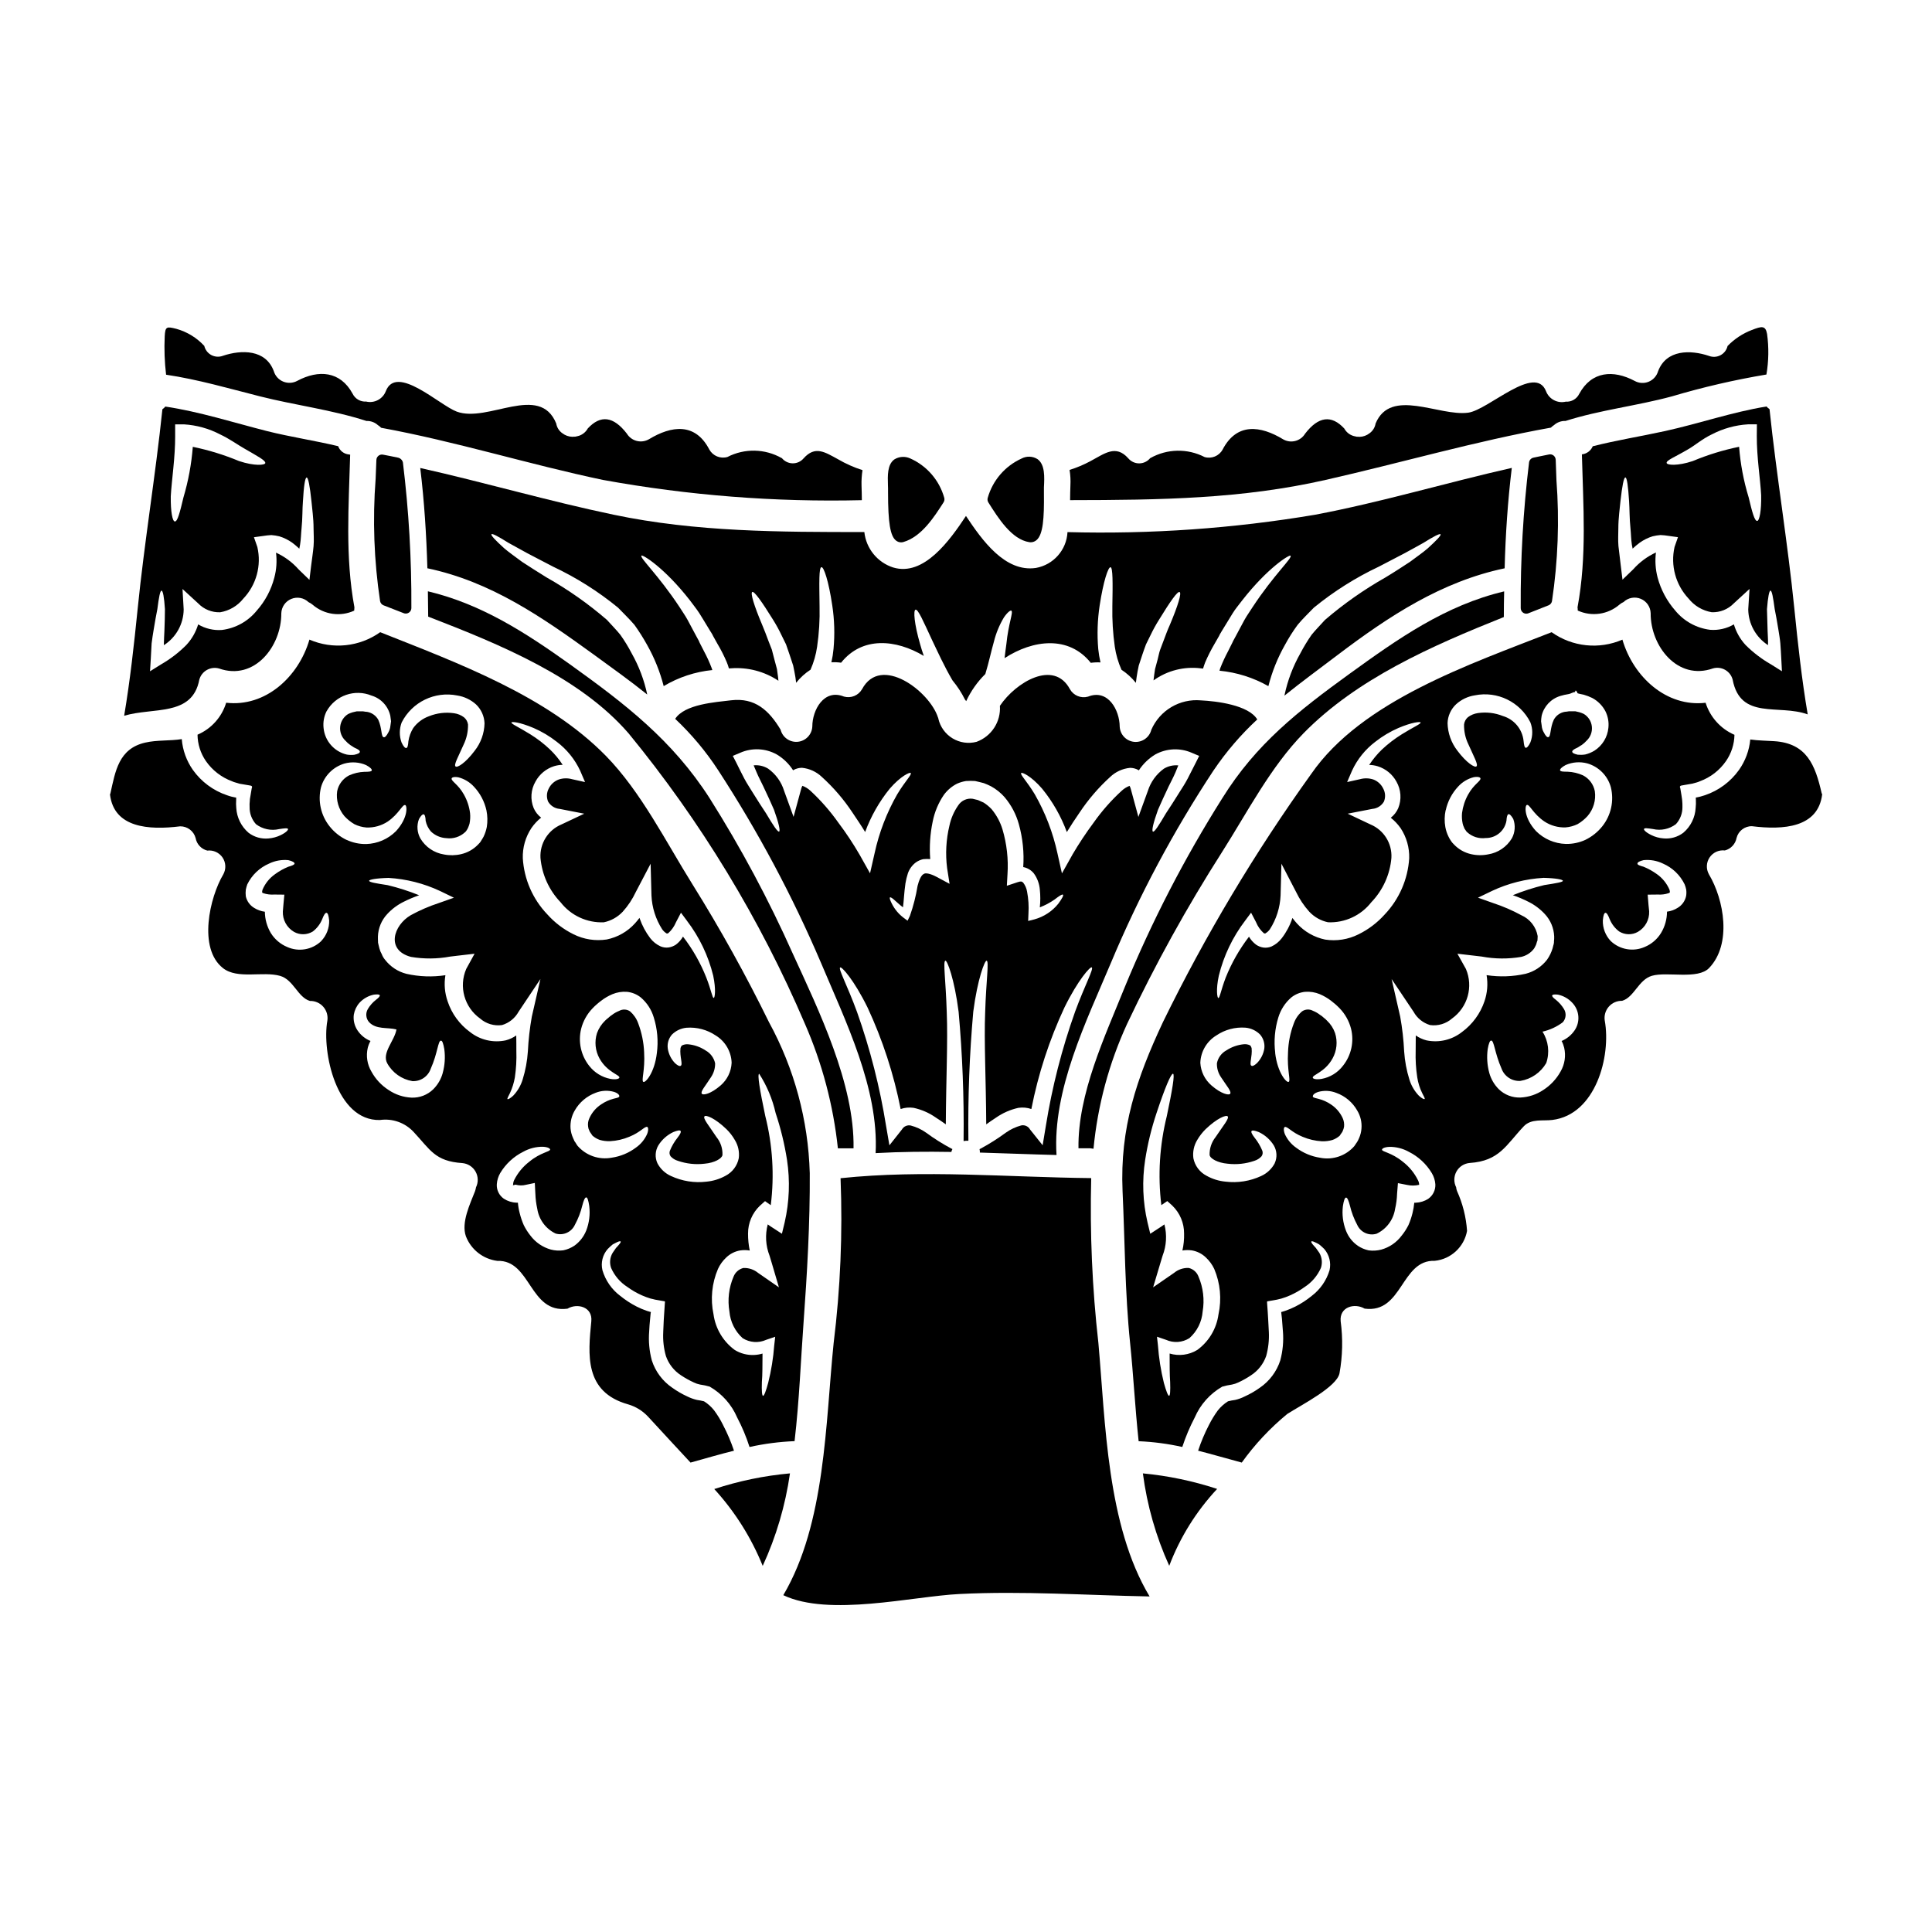 <?xml version="1.0" encoding="UTF-8"?>
<!-- Uploaded to: ICON Repo, www.iconrepo.com, Generator: ICON Repo Mixer Tools -->
<svg fill="#000000" width="800px" height="800px" version="1.1" viewBox="144 144 512 512" xmlns="http://www.w3.org/2000/svg">
 <g>
  <path d="m335.61 521.62c-0.672-1.355-1.461-2.648-2.363-3.863-0.746-0.949-1.652-1.762-2.68-2.398-0.621-0.156-1.254-0.277-1.887-0.367-0.871-0.207-1.711-0.508-2.512-0.906-1.418-0.648-2.769-1.434-4.035-2.34-2.551-1.742-4.445-4.281-5.391-7.223-0.672-2.5-0.91-5.094-0.703-7.676 0.055-1.152 0.137-2.254 0.25-3.324 0.059-0.508 0.086-1.016 0.141-1.496l0.055-0.254c0.059-0.113-0.109-0.082-0.168-0.113-0.309-0.109-0.617-0.195-0.93-0.281h0.004c-0.918-0.316-1.816-0.691-2.68-1.133-1.539-0.785-2.988-1.734-4.332-2.82-2.266-1.695-3.922-4.082-4.723-6.797-0.477-1.988 0.039-4.082 1.383-5.617 0.426-0.438 0.879-0.852 1.352-1.242 0.453-0.254 0.82-0.426 1.102-0.566 0.59-0.281 0.902-0.309 0.988-0.195 0.086 0.109-0.086 0.426-0.48 0.875-0.195 0.254-0.453 0.508-0.762 0.848-0.25 0.344-0.535 0.762-0.875 1.27-0.73 1.203-0.883 2.676-0.418 4.004 0.906 2.074 2.406 3.832 4.312 5.047 1.203 0.879 2.5 1.625 3.863 2.231 0.746 0.328 1.508 0.609 2.289 0.844l0.621 0.141c0.398 0.117 0.801 0.203 1.211 0.258l1.266 0.223 0.676 0.113c0.086 0.141 0 0.422 0 0.621-0.082 1.383-0.168 2.852-0.281 4.328-0.059 1.047-0.086 2.09-0.141 3.188l0.004 0.004c-0.117 2.141 0.121 4.289 0.707 6.352 0.727 2.106 2.137 3.906 4.004 5.117 1.078 0.719 2.211 1.348 3.387 1.887 0.527 0.262 1.086 0.449 1.664 0.562 0.859 0.117 1.707 0.297 2.539 0.539 3.254 1.871 5.816 4.746 7.293 8.195 1.316 2.504 2.41 5.121 3.273 7.812 3.922-0.871 7.918-1.391 11.938-1.551 1.266-10.863 1.664-21.781 2.363-31.176 0.957-13.18 1.746-26.664 1.664-39.895h-0.004c-0.395-13.984-4.098-27.68-10.805-39.957-6.117-12.477-12.863-24.637-20.215-36.43-7.027-11.23-13.684-24.633-23.027-34.168-15.574-15.887-39.191-24.574-59.789-32.754l0.004-0.004c-5.477 3.894-12.594 4.641-18.758 1.969-2.883 9.902-11.684 17.945-22.066 16.727v0.004c-1.156 3.801-3.934 6.902-7.59 8.465 0.027 2.492 0.793 4.918 2.203 6.969 1.703 2.461 4.125 4.332 6.93 5.371 0.301 0.141 0.613 0.254 0.934 0.336l0.48 0.137 0.238 0.078 0.113 0.027 0.168 0.055 0.109 0.027 2.004 0.34c0.566 0.168 1.609 0 1.18 0.879-0.109 0.617-0.223 1.266-0.312 1.863l-0.168 0.957-0.027 0.48 0.004-0.004c-0.07 0.543-0.09 1.09-0.055 1.637-0.039 1.684 0.566 3.32 1.691 4.57 1.75 1.316 3.992 1.793 6.125 1.297 1.492-0.223 2.227-0.312 2.363-0.027 0.082 0.223-0.371 0.848-1.895 1.609-1.031 0.508-2.152 0.812-3.297 0.902-1.875 0.172-3.75-0.359-5.25-1.496-1.945-1.66-3.129-4.047-3.273-6.598-0.066-0.707-0.078-1.414-0.027-2.121v-0.621c-0.031-0.055-0.168 0-0.227-0.027-0.34-0.082-0.676-0.141-1.016-0.223s-0.789-0.227-1.18-0.367c-3.641-1.223-6.801-3.566-9.031-6.691-1.699-2.414-2.723-5.238-2.961-8.184-3.219 0.508-6.547 0.195-9.707 0.93-7.027 1.609-7.898 7.621-9.199 13.434-0.027 0.109-0.086 0.195-0.113 0.309 1.043 8.832 10.234 9.48 18.594 8.438h0.004c1.91-0.02 3.594 1.254 4.09 3.102 0.289 1.625 1.504 2.926 3.102 3.328 1.59-0.191 3.152 0.527 4.047 1.855 0.891 1.328 0.965 3.043 0.188 4.445-3.609 6.066-6.742 19.578-0.109 24.828 3.863 3.074 10.578 0.758 15.203 2.086 3.543 1.043 4.656 5.699 7.871 6.633 1.352-0.035 2.644 0.531 3.535 1.547 0.891 1.016 1.285 2.375 1.074 3.711-1.469 8.156 2.363 26.551 13.91 26.297 3.316-0.48 6.656 0.695 8.941 3.148 4.434 4.723 5.644 7.785 12.922 8.266 1.469 0.129 2.777 0.973 3.504 2.254 0.723 1.285 0.77 2.84 0.121 4.164-0.055 0.344-0.141 0.684-0.254 1.016-1.297 3.356-3.723 8.293-2.426 11.961 1.363 3.539 4.562 6.043 8.324 6.519 8.969-0.312 8.461 14.023 18.594 12.668 2.621-1.551 6.715-0.477 6.316 3.356-0.848 8.723-1.945 18.734 9.793 22.012 1.996 0.586 3.797 1.695 5.219 3.215 3.723 4.09 7.535 8.125 11.285 12.203 3.863-1.074 7.676-2.199 11.512-3.148l0.004-0.004c-0.789-2.348-1.758-4.625-2.906-6.82zm-21.137-90.922c-0.562-0.367 0.508-3.106 0.227-7.789h0.004c-0.109-2.644-0.641-5.254-1.578-7.731-0.434-1.215-1.172-2.297-2.141-3.148-0.863-0.598-1.992-0.648-2.906-0.137-0.676 0.266-1.312 0.625-1.891 1.07-0.344 0.223-0.668 0.477-0.961 0.762-0.309 0.234-0.602 0.488-0.875 0.762-0.953 0.922-1.688 2.051-2.144 3.301-0.711 2.246-0.465 4.684 0.68 6.742 2.062 3.695 5.477 4.328 5.25 5.078-0.113 0.285-0.852 0.566-2.363 0.312-2.238-0.434-4.246-1.668-5.641-3.473-2.191-2.777-2.973-6.41-2.117-9.84 0.527-2.043 1.578-3.91 3.047-5.422 0.355-0.379 0.734-0.734 1.129-1.07 0.34-0.285 0.648-0.562 1.156-0.934h0.004c0.906-0.699 1.902-1.277 2.961-1.719 1.203-0.5 2.508-0.711 3.809-0.621 1.348 0.129 2.633 0.648 3.695 1.496 1.637 1.398 2.832 3.238 3.441 5.305 0.949 3.035 1.23 6.242 0.82 9.395-0.613 5.332-3.098 8.055-3.606 7.66zm28.219 44.707c-0.312-1.477-0.461-2.981-0.453-4.488-0.016-2.793 1.121-5.469 3.148-7.391l1.355-1.215 1.523 1.074-0.004-0.004c0.988-7.91 0.492-15.941-1.465-23.672-1.438-6.856-2.144-11.02-1.605-11.148v0.004c2.047 3.184 3.519 6.703 4.356 10.398 1.348 4.047 2.359 8.199 3.019 12.414 0.832 5.512 0.621 11.129-0.621 16.562l-0.73 3.019-3.078-2.004c-0.223-0.141-0.449-0.312-0.676-0.48h-0.004c-0.723 2.746-0.555 5.652 0.48 8.297l0.562 1.863 1.922 6.519-5.527-3.828c-1.098-0.895-2.481-1.355-3.894-1.297-1.184 0.297-2.152 1.148-2.598 2.285-1.25 2.914-1.629 6.129-1.098 9.254 0.23 2.707 1.48 5.231 3.496 7.055 1.871 1.188 4.215 1.359 6.238 0.449l2.398-0.82-0.254 2.254-0.004 0.004c-0.246 3.363-0.785 6.695-1.605 9.961-0.594 2.227-1.074 3.441-1.355 3.441s-0.395-1.328-0.312-3.668c0.168-1.891 0.141-4.484 0.168-7.535h0.004c-0.715 0.215-1.453 0.34-2.199 0.371-1.816 0.09-3.617-0.371-5.164-1.324-3.082-2.258-5.113-5.672-5.629-9.457-0.852-4.031-0.441-8.227 1.18-12.016 0.523-1.137 1.262-2.16 2.176-3.019 1.027-1 2.336-1.66 3.75-1.891 0.828-0.121 1.672-0.109 2.5 0.031zm-2.914-24.465c-0.398 2.004-1.688 3.715-3.5 4.652-1.547 0.855-3.258 1.387-5.016 1.555-3.227 0.395-6.5-0.125-9.449-1.496-1.555-0.695-2.828-1.898-3.609-3.414-0.676-1.512-0.582-3.258 0.254-4.684 0.957-1.543 2.336-2.773 3.977-3.543 1.043-0.422 1.719-0.562 1.918-0.312 0.195 0.25-0.082 0.906-0.789 1.777l0.004 0.004c-0.844 1.051-1.527 2.223-2.035 3.469-0.191 0.488-0.125 1.039 0.172 1.469 0.523 0.578 1.195 1 1.945 1.215 2.273 0.785 4.695 1.047 7.086 0.758 2.598-0.223 4.602-1.355 4.723-2.309 0.07-1.715-0.488-3.398-1.574-4.727-2.004-3.047-3.668-4.965-3.188-5.512 0.367-0.449 2.754 0.453 5.812 3.391 0.875 0.852 1.625 1.82 2.227 2.879 0.891 1.441 1.258 3.148 1.043 4.828zm-1.891-25.281c-0.105 2.309-1.156 4.469-2.902 5.981-2.625 2.285-4.656 2.68-4.996 2.203-0.426-0.566 0.961-2.062 2.398-4.328 0.754-1.094 1.148-2.398 1.129-3.727-0.312-1.453-1.238-2.699-2.539-3.414-1.41-0.934-3.035-1.496-4.723-1.637-0.477-0.023-0.949 0.062-1.387 0.254-0.223 0.082-0.422 0.34-0.535 0.82-0.25 2.199 0.734 4.371 0.027 4.652-0.281 0.168-0.789-0.109-1.465-0.703v-0.004c-1.016-1.051-1.688-2.391-1.918-3.836-0.203-1.352 0.199-2.723 1.102-3.75 1.039-1.035 2.406-1.672 3.863-1.809 2.723-0.203 5.438 0.512 7.703 2.031 2.555 1.547 4.152 4.281 4.246 7.266zm-52.473-88.734c2.199 0.953 4.266 2.188 6.152 3.668 2.652 2.004 4.773 4.629 6.18 7.644l1.297 3.019-3.441-0.762c-1.164-0.328-2.398-0.301-3.543 0.086-1.164 0.434-2.117 1.305-2.652 2.426-0.566 1.066-0.617 2.332-0.145 3.441 0.648 1.094 1.781 1.809 3.047 1.918l6.519 1.27-6.039 2.852c-3.543 1.477-5.769 5.027-5.559 8.859 0.387 4.414 2.266 8.566 5.336 11.766 2.734 3.516 7 5.492 11.453 5.305 1.926-0.398 3.68-1.383 5.023-2.82 1.398-1.551 2.559-3.301 3.441-5.191l3.938-7.508 0.223 8.406c0.141 3.18 1.113 6.262 2.824 8.945 0.285 0.414 0.652 0.77 1.074 1.047 0.281 0.195 0.223 0.082 0.562 0 0.883-0.797 1.574-1.781 2.031-2.879l1.328-2.543 1.574 2.117h-0.004c3.301 4.324 5.676 9.281 6.973 14.566 0.789 3.75 0.426 5.902 0.141 5.902-0.395 0-0.648-2.031-1.969-5.387-1.539-3.894-3.617-7.551-6.18-10.863-0.469 0.824-1.102 1.543-1.859 2.117-0.578 0.387-1.23 0.648-1.918 0.758-0.727 0.102-1.469 0.004-2.144-0.277-1.082-0.488-2.027-1.234-2.754-2.176-1.199-1.582-2.144-3.344-2.797-5.219-0.004-0.059-0.023-0.117-0.055-0.168-0.367 0.477-0.734 0.957-1.18 1.438-1.98 2.195-4.609 3.699-7.508 4.289-3.008 0.457-6.082-0.023-8.805-1.383-2.629-1.297-4.984-3.086-6.938-5.277-3.859-4.031-6.156-9.301-6.492-14.871-0.086-2.84 0.715-5.641 2.289-8.008 0.719-1.039 1.582-1.965 2.566-2.754-0.859-0.66-1.535-1.523-1.969-2.512-0.949-2.301-0.77-4.906 0.48-7.055 1.047-1.941 2.805-3.394 4.906-4.062 0.742-0.227 1.512-0.352 2.289-0.367-0.953-1.465-2.066-2.82-3.324-4.031-1.605-1.527-3.367-2.887-5.25-4.055-3.078-1.918-5.117-2.754-4.996-3.148 0.145-0.246 2.203-0.074 5.871 1.477zm-12.414 26.27v-0.004c-0.176 0.879-0.457 1.734-0.848 2.539-0.18 0.34-0.379 0.672-0.594 0.988l-0.109 0.195-0.086 0.113-0.027 0.055-0.141 0.195-0.027 0.031-0.48 0.508-0.004 0.004c-1.215 1.266-2.773 2.148-4.484 2.539-1.492 0.352-3.039 0.379-4.543 0.082-2.617-0.414-4.914-1.977-6.262-4.258-0.867-1.57-1.004-3.441-0.367-5.117 0.508-0.875 0.93-1.328 1.238-1.266 0.312 0.059 0.508 0.703 0.535 1.719 0.215 1.043 0.691 2.016 1.387 2.824 1.109 1.07 2.574 1.703 4.117 1.773 1.785 0.234 3.582-0.332 4.91-1.551l0.227-0.223 0.027-0.027 0.141-0.199v-0.004c0.164-0.23 0.305-0.473 0.422-0.73 0.156-0.359 0.289-0.727 0.395-1.102 0.188-0.918 0.234-1.859 0.141-2.793-0.215-1.738-0.773-3.414-1.637-4.938-1.496-2.707-3.418-3.543-3.246-4.258 0.059-0.285 0.707-0.508 1.836-0.285h-0.004c1.562 0.414 2.973 1.266 4.066 2.457 1.66 1.758 2.809 3.934 3.328 6.297 0.297 1.457 0.328 2.961 0.09 4.43zm-22.547-27.746c2.754-5.414 8.773-8.332 14.73-7.137 1.848 0.289 3.574 1.109 4.965 2.359 1.379 1.316 2.191 3.121 2.258 5.023-0.062 2.648-0.984 5.199-2.621 7.277-2.457 3.273-4.602 4.543-5.051 4.148-0.539-0.426 0.703-2.539 2.141-5.812 0.797-1.652 1.191-3.469 1.156-5.301-0.102-0.738-0.473-1.414-1.043-1.895-0.773-0.59-1.688-0.969-2.652-1.098-2.238-0.328-4.527-0.055-6.629 0.785-1.688 0.602-3.152 1.699-4.203 3.152-0.652 1.059-1.086 2.238-1.27 3.469-0.082 1.043-0.195 1.719-0.535 1.805-0.34 0.086-0.789-0.395-1.27-1.441l-0.004 0.004c-0.629-1.727-0.621-3.621 0.027-5.34zm-19.887-2.988c2.359-4.18 7.465-5.949 11.906-4.121 2.496 0.746 4.394 2.789 4.961 5.332 0.086 0.508 0.141 1.016 0.199 1.469-0.059 0.422-0.113 0.848-0.168 1.211-0.059 0.629-0.25 1.234-0.566 1.777-0.48 0.906-0.875 1.328-1.211 1.242-0.73-0.141-0.426-2.43-1.441-4.629-0.613-1.102-1.691-1.867-2.934-2.086-0.359-0.023-0.719-0.07-1.074-0.141h-1.719l-1.07 0.25c-0.406 0.125-0.801 0.273-1.18 0.453-1.195 0.73-1.98 1.977-2.117 3.367-0.141 1.395 0.383 2.769 1.41 3.719 0.383 0.438 0.82 0.828 1.297 1.156 0.426 0.227 0.762 0.535 1.18 0.734 0.879 0.367 1.355 0.703 1.328 1.043-0.027 0.34-0.562 0.59-1.496 0.789-0.656 0.074-1.32 0.055-1.969-0.059-3.352-0.789-5.824-3.625-6.152-7.051-0.168-1.543 0.113-3.098 0.816-4.477zm-1.441 60.941c-2.414 2.309-5.984 2.922-9.031 1.551-1.793-0.754-3.305-2.043-4.328-3.695-1.012-1.711-1.555-3.656-1.574-5.641-1.023-0.129-2.008-0.488-2.879-1.043-1.109-0.676-1.895-1.781-2.172-3.051-0.07-0.582-0.07-1.168 0-1.75 0.098-0.477 0.23-0.949 0.395-1.41 1.207-2.473 3.258-4.426 5.785-5.512 1.578-0.762 3.336-1.074 5.078-0.906 1.129 0.254 1.664 0.621 1.664 0.906 0 0.285-0.648 0.562-1.664 0.848-1.23 0.504-2.398 1.156-3.473 1.941-1.508 1.047-2.684 2.508-3.383 4.207-0.039 0.156-0.066 0.316-0.082 0.48 0.055 0.086 0 0.195 0.027 0.227 0.027 0.031 0.027 0.027 0.25 0.137 0.953 0.32 1.961 0.445 2.965 0.371l2.652 0.027-0.254 2.754c-0.055 0.566-0.082 1.102-0.137 1.664l-0.004 0.004c-0.105 2.223 1.035 4.324 2.961 5.445 1.562 0.875 3.477 0.832 4.996-0.113 1.102-0.855 1.957-1.984 2.481-3.273 0.395-1.043 0.789-1.691 1.129-1.66 0.344 0.031 0.562 0.676 0.703 2.004l0.004-0.004c0.055 2.031-0.707 4.004-2.109 5.473zm6.742-26.805c-1.773-0.848-3.328-2.09-4.543-3.637-2.309-2.91-3.141-6.723-2.254-10.328 0.859-3.039 3.227-5.422 6.262-6.297 1.891-0.512 3.902-0.363 5.699 0.426 1.102 0.59 1.574 1.098 1.496 1.41s-0.848 0.371-1.969 0.371v-0.004c-1.402 0.055-2.781 0.379-4.062 0.957-1.633 0.848-2.793 2.394-3.148 4.203-0.316 2.363 0.383 4.754 1.922 6.578 0.77 0.844 1.664 1.566 2.652 2.141 0.996 0.492 2.078 0.789 3.188 0.879 2 0.074 3.973-0.477 5.641-1.574 2.965-2.031 3.894-4.598 4.629-4.371 0.48 0.027 0.93 3.242-2.457 6.938v-0.004c-2.09 2.086-4.894 3.297-7.844 3.391-1.797 0.035-3.582-0.34-5.211-1.098zm25.449 61.797c-0.453 1.621-1.316 3.098-2.512 4.285-1.531 1.492-3.613 2.289-5.754 2.203-2.156-0.102-4.246-0.793-6.039-2.004-1.91-1.215-3.481-2.891-4.566-4.879-1.133-1.895-1.484-4.148-0.988-6.297 0.16-0.641 0.406-1.258 0.73-1.836-1.383-0.559-2.57-1.52-3.41-2.754-0.84-1.23-1.203-2.727-1.016-4.203 0.195-1.168 0.711-2.262 1.492-3.148 1.016-1.113 2.359-1.875 3.836-2.176 0.934-0.113 1.469-0.055 1.555 0.168 0.086 0.223-0.254 0.648-1.016 1.211v0.004c-0.859 0.668-1.586 1.492-2.144 2.43-0.66 1.113-0.523 2.527 0.336 3.492 1.918 2.004 4.824 1.301 7.25 1.922-0.508 3.019-3.938 6.18-2.453 8.969l0.004 0.004c1.383 2.504 3.832 4.242 6.656 4.723 2.184 0.117 4.176-1.23 4.879-3.305 1.836-4.094 1.922-7.508 2.711-7.418 0.34-0.031 0.617 0.758 0.875 2.227 0.289 2.125 0.145 4.289-0.426 6.359zm7.219-10.918c-2.758-2.019-4.824-4.848-5.902-8.094-0.781-2.227-0.984-4.617-0.594-6.945-3.438 0.523-6.938 0.398-10.324-0.363-2.258-0.57-4.254-1.883-5.672-3.727-0.375-0.441-0.672-0.949-0.875-1.492-0.277-0.477-0.488-0.992-0.621-1.523l-0.195-0.789-0.086-0.367h-0.004c-0.035-0.129-0.062-0.258-0.082-0.391v-0.254c0-0.453-0.055-0.762-0.027-1.355v-0.004c0.078-2.203 0.949-4.309 2.453-5.922 1.23-1.34 2.699-2.438 4.328-3.246 1.34-0.68 2.727-1.262 4.148-1.75-2.711-1.102-5.504-1.996-8.352-2.68-3.074-0.48-4.879-0.762-4.91-1.156 0-0.312 1.805-0.676 5.117-0.762v-0.004c4.742 0.281 9.383 1.461 13.684 3.473l3.668 1.777-3.981 1.41c-2.574 0.844-5.066 1.918-7.445 3.219-4.602 2.68-6.66 9.285 0.055 11.059 3.43 0.578 6.934 0.551 10.355-0.082l1.891-0.227 4.602-0.535-2.215 4.039c-2.016 4.691-0.488 10.156 3.668 13.125 1.594 1.398 3.715 2.035 5.816 1.746 1.875-0.555 3.453-1.828 4.398-3.543l5.785-8.66-2.285 9.988v0.004c-0.543 3.039-0.891 6.113-1.043 9.195-0.168 2.531-0.633 5.027-1.383 7.449-0.492 1.605-1.352 3.074-2.512 4.289-0.82 0.758-1.355 0.988-1.496 0.902s0.168-0.676 0.648-1.605h0.004c0.609-1.32 1.047-2.715 1.293-4.148 0.344-2.328 0.473-4.676 0.395-7.027 0.027-1.27-0.027-2.625-0.027-4.094-0.848 0.598-1.793 1.035-2.797 1.301-3.332 0.711-6.812-0.105-9.48-2.231zm30.812 52.648c-0.641 1.613-1.734 3.004-3.148 4.008-0.883 0.582-1.871 0.996-2.906 1.211-1.102 0.148-2.223 0.082-3.301-0.195-2.164-0.605-4.066-1.902-5.418-3.695-0.691-0.863-1.289-1.801-1.777-2.793-0.445-1.02-0.805-2.074-1.07-3.152-0.242-0.914-0.402-1.848-0.48-2.793h-0.367c-1.195-0.031-2.356-0.395-3.356-1.043-1.258-0.871-1.965-2.34-1.863-3.863 0.074-1.035 0.379-2.039 0.902-2.938 1.453-2.422 3.566-4.379 6.09-5.641 1.605-0.898 3.414-1.355 5.254-1.328 1.355 0.082 1.863 0.477 1.891 0.73-0.082 0.621-2.512 0.758-5.477 3.188v0.004c-1.711 1.305-3.102 2.984-4.062 4.906-0.176 0.371-0.27 0.773-0.281 1.184 0 0.113 0.055 0.113-0.113 0.168-0.168 0.055 0.34 0 0.312-0.027 0.055 0 0.449-0.113 0.449-0.113 0.91 0.262 1.875 0.273 2.793 0.031l2.312-0.48 0.141 2.793h0.004c0.039 1.367 0.211 2.727 0.508 4.062 0.434 2.852 2.25 5.305 4.852 6.547 2.043 0.617 4.231-0.371 5.117-2.316 0.875-1.609 1.539-3.332 1.969-5.117 0.34-1.328 0.676-2.117 1.016-2.144 0.34-0.027 0.594 0.789 0.82 2.281l-0.004 0.004c0.277 2.207 0 4.449-0.801 6.523zm-2.254-22.434h-0.004c-0.207-0.281-0.395-0.57-0.566-0.875l-0.137-0.195-0.086-0.113-0.027-0.055-0.113-0.168v-0.059l-0.285-0.617v-0.004c-0.375-0.812-0.605-1.68-0.676-2.57-0.117-1.648 0.266-3.297 1.102-4.723 1.242-2.188 3.223-3.859 5.586-4.723 1.547-0.613 3.254-0.691 4.852-0.227 1.102 0.367 1.414 0.875 1.387 1.156-0.031 0.367-0.734 0.449-1.609 0.676v0.004c-1.125 0.301-2.188 0.785-3.148 1.438-1.379 0.883-2.473 2.148-3.152 3.641-0.348 0.707-0.477 1.504-0.363 2.285 0.035 0.387 0.152 0.758 0.336 1.098l0.113 0.254 0.027 0.055 0.141 0.195 0.004 0.004c0.164 0.273 0.344 0.535 0.535 0.789 0.562 0.492 1.215 0.875 1.922 1.129 0.895 0.258 1.824 0.371 2.754 0.336 1.762-0.09 3.492-0.492 5.117-1.18 2.934-1.18 4.062-2.82 4.723-2.598 0.25 0.086 0.395 0.789-0.027 1.863-0.637 1.453-1.66 2.703-2.965 3.613-1.883 1.418-4.094 2.34-6.43 2.68-3.34 0.629-6.766-0.551-9.008-3.106z"/>
  <path d="m433.18 456.21c-22.152-0.223-44.301-2.285-66.422 0.027 0.574 14.59-0.039 29.203-1.832 43.691-2.172 21.105-2.113 47.797-13.344 66.812 12.16 5.781 34.168 0.312 46.691-0.312 16.82-0.848 33.551 0.34 50.383 0.648-11.344-18.895-11.684-46.074-13.57-67.152v0.004c-1.641-14.512-2.277-29.117-1.906-43.719z"/>
  <path d="m333.29 538.61c5.457 5.973 9.805 12.871 12.836 20.367 3.582-7.777 6.012-16.039 7.223-24.516-6.82 0.617-13.551 2.008-20.059 4.148z"/>
  <path d="m255.37 268.02c1.07 8.859 1.633 17.711 1.891 26.578 16.844 3.543 30.332 12.895 44.152 22.91 4.852 3.543 9.625 6.938 14.109 10.547v0.004c-0.805-3.828-2.195-7.512-4.121-10.918-0.887-1.715-1.898-3.363-3.019-4.934-0.988-1.242-2.398-2.652-3.543-3.938-4.938-4.262-10.285-8.023-15.965-11.23-2.402-1.465-4.602-2.906-6.519-4.144-1.863-1.387-3.5-2.539-4.723-3.586-2.363-2.141-3.586-3.441-3.387-3.723 0.199-0.285 1.773 0.562 4.484 2.258 1.387 0.758 3.047 1.691 4.996 2.754 1.949 1.062 4.289 2.199 6.801 3.543v0.004c6.18 2.906 11.98 6.562 17.266 10.891 1.41 1.496 2.789 2.754 4.328 4.543h0.004c1.219 1.703 2.34 3.473 3.356 5.305 1.945 3.438 3.426 7.117 4.406 10.945 3.93-2.352 8.332-3.805 12.891-4.258l-0.168-0.508c-0.578-1.531-1.258-3.019-2.031-4.461-0.395-0.758-0.762-1.523-1.156-2.254l-0.254-0.594-0.082-0.141-0.141-0.25-0.566-1.043c-0.73-1.387-1.438-2.711-2.141-4.008s-1.469-2.312-2.144-3.418c-5.699-8.633-10.629-13.062-10.102-13.652 0.281-0.34 6.039 3.148 12.809 11.809 0.789 1.102 1.746 2.231 2.539 3.473 0.793 1.238 1.551 2.539 2.363 3.863l0.621 1.016 0.168 0.254 0.082 0.141 0.031 0.055 0.141 0.223 0.223 0.453c0.395 0.703 0.789 1.41 1.18 2.117 0.93 1.559 1.75 3.18 2.457 4.852 0.223 0.531 0.41 1.078 0.562 1.637 0.168 0 0.367-0.027 0.535-0.027 4.449-0.336 8.883 0.828 12.594 3.301 0.008-0.066-0.004-0.133-0.027-0.195-0.055-0.934-0.281-2.09-0.367-2.91-0.254-0.875-0.48-1.746-0.703-2.621-0.223-0.875-0.453-1.695-0.648-2.512-0.312-0.789-0.621-1.574-0.902-2.312-0.566-1.496-1.074-2.91-1.637-4.203-2.199-5.191-3.188-8.52-2.652-8.777 0.535-0.254 2.539 2.57 5.512 7.363 0.832 1.328 1.586 2.703 2.254 4.121 0.367 0.758 0.762 1.551 1.18 2.398 0.312 0.875 0.621 1.777 0.934 2.707s0.648 1.922 0.961 2.91c0.223 1.156 0.422 1.969 0.59 3.074 0.055 0.535 0.113 1.016 0.195 1.496v-0.004c1.074-1.355 2.363-2.527 3.812-3.469 0.855-1.945 1.445-3.992 1.746-6.094 0.52-3.551 0.734-7.137 0.648-10.723-0.082-6.262-0.195-10.301 0.508-10.355 0.621-0.082 1.895 3.668 2.852 10.102 0.586 3.824 0.699 7.711 0.34 11.566-0.109 1.191-0.297 2.375-0.562 3.543 0.855-0.047 1.715-0.012 2.566 0.109 5.59-7.027 14.531-6.207 21.922-1.801-0.367-1.074-0.703-2.09-0.961-3.051-1.605-5.512-1.836-9.027-1.238-9.199 0.676-0.195 2.059 3.051 4.371 8.016 1.441 2.992 3.148 6.828 5.449 10.75v-0.004c1.281 1.543 2.379 3.227 3.269 5.023 0.113 0.141 0.223 0.285 0.34 0.453 1.25-2.68 2.965-5.117 5.074-7.191 0.934-3.047 1.555-6.066 2.285-8.605 0.562-2.254 1.457-4.414 2.652-6.406 0.957-1.383 1.746-1.945 1.969-1.773 0.562 0.422-0.789 3.387-1.328 8.859-0.168 1.125-0.312 2.398-0.48 3.723 7.562-4.91 17.012-6.066 22.852 1.238h0.004c0.848-0.121 1.707-0.156 2.566-0.109-0.273-1.168-0.469-2.352-0.594-3.543-0.332-3.863-0.207-7.75 0.379-11.582 0.988-6.43 2.254-10.184 2.879-10.102 0.621 0.082 0.594 4.094 0.48 10.355-0.07 3.586 0.145 7.172 0.648 10.723 0.312 2.102 0.91 4.152 1.773 6.094 1.445 0.949 2.734 2.121 3.812 3.469 0.055-0.48 0.141-0.961 0.195-1.496 0.141-1.102 0.34-1.918 0.566-3.074 0.34-0.988 0.648-1.949 0.957-2.91 0.309-0.961 0.648-1.836 0.961-2.707 0.395-0.848 0.789-1.637 1.18-2.398v0.004c0.672-1.418 1.426-2.793 2.262-4.121 2.934-4.793 4.91-7.644 5.473-7.363s-0.422 3.586-2.621 8.777c-0.594 1.297-1.102 2.707-1.664 4.203-0.285 0.758-0.594 1.523-0.875 2.312-0.281 0.793-0.426 1.664-0.648 2.512-0.223 0.848-0.48 1.746-0.707 2.621-0.109 0.82-0.309 1.969-0.395 2.91v0.082h-0.004c3.641-2.621 8.145-3.758 12.594-3.188 0.168 0.027 0.367 0.027 0.535 0.055 0.168-0.59 0.371-1.152 0.566-1.664 0.715-1.668 1.535-3.285 2.453-4.852 0.395-0.707 0.82-1.414 1.215-2.117l0.223-0.453 0.113-0.223 0.055-0.055 0.082-0.141 0.141-0.254 0.621-1.016c0.82-1.328 1.609-2.625 2.363-3.863 0.75-1.238 1.75-2.363 2.566-3.473 6.773-8.66 12.527-12.16 12.785-11.809 0.562 0.59-4.406 5.023-10.07 13.652-0.676 1.102-1.469 2.144-2.172 3.418-0.703 1.27-1.387 2.621-2.144 4.008l-0.562 1.043-0.141 0.25-0.07 0.129-0.281 0.594c-0.371 0.73-0.762 1.496-1.129 2.254-0.773 1.445-1.461 2.934-2.059 4.461-0.078 0.223-0.148 0.445-0.199 0.676 4.555 0.438 8.969 1.828 12.953 4.09 0.973-3.828 2.453-7.508 4.398-10.945 0.996-1.844 2.121-3.617 3.359-5.305 1.496-1.805 2.879-3.047 4.289-4.543 5.289-4.32 11.09-7.981 17.266-10.891 2.539-1.328 4.793-2.484 6.797-3.543 2.004-1.059 3.613-2.004 4.996-2.754 2.707-1.695 4.289-2.512 4.516-2.258 0.223 0.25-1.016 1.574-3.387 3.723-1.215 1.047-2.852 2.199-4.723 3.586-1.891 1.238-4.09 2.68-6.516 4.144l0.004-0.004c-5.688 3.223-11.043 6.984-16 11.242-1.125 1.27-2.539 2.68-3.543 3.938-1.102 1.578-2.102 3.227-2.992 4.934-1.949 3.438-3.359 7.156-4.176 11.023 0 0.055-0.027 0.113-0.027 0.168 4.516-3.641 9.258-7.109 14.168-10.832 13.512-10.234 27.48-19.414 44.184-22.91 0.227-8.887 0.82-17.746 1.895-26.609-17.438 3.938-34.637 9.113-52.141 12.414-21.668 3.648-43.637 5.188-65.602 4.602-0.242 4.727-3.711 8.664-8.371 9.496-8.184 1.215-14.277-7.363-18.535-13.777-4.262 6.434-11.148 16.109-19.285 13.656v0.004c-4.18-1.344-7.176-5.027-7.648-9.395-22.344 0-44.578 0-66.477-4.602-17.219-3.598-34.09-8.535-51.215-12.375z"/>
  <path d="m585.28 258.23c-6.43 1.41-12.867 2.426-19.184 4.035-0.5 1.184-1.602 2.008-2.879 2.144 0.344 13.539 1.359 27.082-1.152 40.512l-0.004 0.004c0.047 0.289 0.066 0.582 0.055 0.875 3.68 1.684 8 1.066 11.062-1.574 0.32-0.277 0.68-0.508 1.07-0.676 1.215-1.164 3.004-1.5 4.562-0.859 1.555 0.641 2.59 2.141 2.633 3.824-0.055 8.719 7.141 17.945 16.531 14.613 1.082-0.305 2.238-0.16 3.215 0.395 0.977 0.559 1.688 1.484 1.977 2.57 2.059 10.836 12.203 6.43 19.895 9.227-1.574-9.281-2.598-18.648-3.543-28.043-1.777-17.664-4.723-35.184-6.578-52.848v-0.004c-0.301-0.188-0.566-0.426-0.789-0.703-9.121 1.484-17.785 4.504-26.871 6.508zm6.012 4.879c1.746-0.961 3.809-2.793 6.375-4.008v0.004c2.969-1.547 6.227-2.449 9.566-2.652h2.363l-0.027 3.047c-0.027 5.699 0.934 11.457 1.156 15.742 0.082 4.121-0.453 6.746-1.043 6.801-0.703 0.082-1.355-2.363-2.285-6.297h-0.004c-1.324-4.34-2.168-8.816-2.512-13.344-4.203 0.859-8.312 2.125-12.273 3.781-4.035 1.355-6.91 1.102-6.938 0.48-0.051-0.703 2.207-1.547 5.621-3.551zm21.895 37.41c0.395 0 0.703 1.777 1.125 4.879 0.312 1.523 0.621 3.273 0.988 5.512 0.168 1.129 0.395 2.285 0.508 3.582 0.113 1.297 0.168 2.68 0.254 4.148l0.168 3.246-2.965-1.863 0.004 0.008c-2.43-1.395-4.672-3.102-6.656-5.082-1.449-1.566-2.516-3.441-3.117-5.484-1.906 1.113-4.102 1.613-6.301 1.438-3.629-0.449-6.941-2.281-9.254-5.117-2.195-2.512-3.789-5.496-4.656-8.719-0.57-2.168-0.723-4.43-0.445-6.66-2.289 1.059-4.336 2.574-6.012 4.457l-2.852 2.754-0.453-3.695c-0.223-1.805-0.422-3.543-0.621-5.219-0.137-1.637-0.027-3.148-0.027-4.602 0-2.906 0.395-5.301 0.566-7.305 0.449-4.008 0.875-6.266 1.297-6.266s0.734 2.285 0.988 6.32c0.141 2.004 0.086 4.488 0.367 7.195 0.141 1.355 0.141 2.852 0.371 4.328 0.082 0.34 0.137 0.703 0.195 1.016v0.004c0.598-0.562 1.227-1.09 1.887-1.578 1.039-0.742 2.191-1.316 3.414-1.691 0.684-0.168 1.383-0.281 2.09-0.336 0.727 0.031 1.453 0.109 2.172 0.227l2.453 0.34-0.902 2.594c-1.109 4.894 0.285 10.023 3.723 13.684 1.527 1.918 3.711 3.203 6.125 3.609 2.203 0.09 4.34-0.77 5.871-2.359l4.148-3.809-0.34 5.418c0.055 3.836 2.023 7.391 5.246 9.477v-0.281c0.027-1.215-0.086-2.402-0.113-3.473-0.082-2.172-0.141-4.231-0.168-5.785 0.246-3.156 0.586-4.879 0.922-4.906z"/>
  <path d="m379.34 273.42v0.973c0 8.215 0.586 11.707 2.144 12.883v-0.004c0.375 0.297 0.836 0.457 1.312 0.457 0.207 0 0.414-0.031 0.609-0.086 4.828-1.395 8.195-6.691 10.656-10.527 0.23-0.367 0.293-0.816 0.164-1.234-1.312-4.644-4.633-8.465-9.051-10.414-1.359-0.609-2.934-0.496-4.191 0.301-1.848 1.379-1.75 4.269-1.668 6.828z"/>
  <path d="m196.82 324.12c0.297-1.09 1.016-2.016 1.996-2.57s2.141-0.699 3.227-0.395c9.395 3.328 16.559-5.902 16.504-14.613 0.051-1.688 1.09-3.188 2.652-3.824 1.559-0.641 3.352-0.305 4.57 0.859 0.387 0.176 0.75 0.402 1.074 0.676 3.051 2.637 7.359 3.254 11.023 1.574 0-0.285 0.031-0.594 0.059-0.879-2.484-13.383-1.496-26.914-1.129-40.457-0.117-0.004-0.23-0.023-0.34-0.055-1.293-0.121-2.398-0.977-2.84-2.195-6.262-1.496-12.594-2.43-18.895-4.008-8.969-2.285-17.773-5.117-26.914-6.492v0.004c-0.211 0.277-0.469 0.516-0.766 0.703-1.844 17.664-4.777 35.188-6.555 52.852-0.961 9.504-2.004 18.988-3.582 28.383 7.703-2.312 18.055 0.285 19.914-9.562zm-6.402-64.613v-3.047h2.363-0.004c3.332 0.207 6.582 1.109 9.539 2.652 2.57 1.211 4.656 2.754 6.375 3.723 3.445 2.004 5.672 3.148 5.617 3.863-0.027 0.594-2.879 0.848-6.941-0.508v0.004c-3.961-1.652-8.07-2.918-12.273-3.781-0.352 4.555-1.184 9.055-2.484 13.43-0.93 3.938-1.574 6.43-2.281 6.348-0.621-0.027-1.129-2.539-1.074-6.66 0.234-4.289 1.191-10.324 1.164-16.023zm-3.668 60.523-2.992 1.863 0.199-3.246c0.082-1.469 0.168-2.852 0.223-4.148 0.141-1.297 0.367-2.453 0.535-3.582 0.367-2.227 0.676-3.981 0.988-5.512 0.395-3.102 0.73-4.879 1.102-4.879 0.371 0 0.703 1.75 0.902 4.91 0 1.555-0.055 3.613-0.141 5.785-0.027 1.07-0.141 2.254-0.141 3.473v0.289c3.238-2.07 5.215-5.633 5.25-9.477l-0.312-5.418 4.148 3.809h0.004c1.516 1.582 3.641 2.445 5.836 2.359 2.418-0.402 4.602-1.688 6.125-3.609 3.461-3.644 4.859-8.789 3.723-13.684l-0.902-2.594 2.484-0.34c0.711-0.117 1.426-0.195 2.141-0.227 0.715 0.051 1.422 0.164 2.117 0.336 1.223 0.375 2.375 0.945 3.414 1.691 0.652 0.488 1.273 1.016 1.863 1.578 0.059-0.312 0.141-0.676 0.199-1.016 0.25-1.469 0.25-2.965 0.395-4.328 0.285-2.707 0.195-5.191 0.367-7.195 0.227-4.035 0.566-6.32 0.988-6.32s0.848 2.258 1.27 6.266c0.168 2.004 0.562 4.402 0.562 7.305 0 1.441 0.141 2.965 0 4.602s-0.422 3.414-0.648 5.219l-0.449 3.727-2.852-2.754v-0.004c-1.668-1.887-3.719-3.406-6.008-4.453 0.285 2.227 0.133 4.488-0.453 6.656-0.844 3.234-2.438 6.223-4.656 8.719-2.301 2.836-5.606 4.668-9.227 5.117-2.199 0.164-4.394-0.352-6.293-1.477-0.617 2.043-1.695 3.914-3.148 5.473-1.973 1.98-4.195 3.688-6.613 5.086z"/>
  <path d="m416.78 287.68c0.121 0.02 0.242 0.031 0.363 0.031 0.578 0 1.141-0.215 1.574-0.602 1.715-1.496 2.012-5.809 1.934-12.297v-1.672c0.145-2.688 0.324-6.027-1.711-7.477h-0.004c-1.27-0.793-2.863-0.852-4.188-0.156-4.387 1.98-7.676 5.793-8.988 10.422-0.125 0.41-0.066 0.852 0.16 1.215 2.606 4.133 6.156 9.809 10.859 10.535z"/>
  <path d="m555.73 264.73c-0.332-0.27-0.762-0.379-1.18-0.301-0.906 0.164-1.801 0.355-2.703 0.547l-1.445 0.305c-0.621 0.121-1.094 0.621-1.184 1.246-1.559 12.812-2.297 25.715-2.211 38.621-0.004 0.488 0.234 0.945 0.637 1.223 0.25 0.168 0.539 0.262 0.84 0.262 0.184 0 0.367-0.035 0.535-0.102l5.367-2.117c0.469-0.191 0.812-0.605 0.906-1.102 1.594-10.598 1.992-21.344 1.184-32.031l-0.195-5.449-0.004 0.004c-0.016-0.43-0.215-0.832-0.547-1.105z"/>
  <path d="m427.67 272.68c-0.059 1.18-0.059 2.484-0.086 3.863 24.125-0.027 45.594-0.34 67.699-5.359 19.723-4.457 39.699-10.27 59.707-13.855 0.258-0.254 0.539-0.48 0.844-0.676 0.836-0.746 1.93-1.141 3.047-1.098 9.227-2.938 18.844-3.981 28.215-6.519 8.215-2.438 16.57-4.371 25.023-5.785 0.605-3.551 0.664-7.18 0.172-10.75-0.422-2.312-1.438-2.059-4.062-1.043-2.418 0.93-4.602 2.375-6.406 4.234-0.238 1.047-0.918 1.938-1.867 2.441-0.949 0.504-2.07 0.57-3.07 0.184-4.879-1.637-11.312-1.719-13.484 4.09-0.371 1.25-1.289 2.266-2.496 2.758-1.207 0.496-2.57 0.414-3.711-0.219-5.644-2.992-11.414-2.598-14.672 3.414h-0.004c-0.652 1.363-2.07 2.191-3.582 2.086-2.184 0.516-4.41-0.66-5.219-2.754-2.852-7.363-15.266 4.938-20.625 5.672-7.758 1.043-20.543-6.742-24.551 2.879l0.004-0.004c-0.172 1.051-0.762 1.988-1.633 2.598-0.746 0.578-1.656 0.906-2.598 0.93-0.168 0-0.312-0.027-0.453-0.027h-0.281c-0.172-0.023-0.34-0.062-0.508-0.113l-0.34-0.082c-0.059-0.027-0.141-0.027-0.195-0.059-0.977-0.328-1.793-1.012-2.285-1.918-3.387-3.668-6.856-3.242-10.383 1.355-1.203 1.984-3.766 2.66-5.789 1.52-6.039-3.668-12.328-4.488-16.082 2.707v0.004c-0.934 1.688-2.914 2.504-4.766 1.969-4.539-2.336-9.945-2.231-14.391 0.281h-0.027c-0.707 0.871-1.77 1.383-2.894 1.395-1.121 0.012-2.191-0.48-2.918-1.34-3.328-3.75-6.316-1.211-10.043 0.758l-0.004 0.004c-1.758 0.941-3.602 1.715-5.508 2.312 0.227 1.371 0.301 2.762 0.223 4.148z"/>
  <path d="m453.86 558.95c2.863-7.551 7.18-14.473 12.695-20.371-6.383-2.102-12.984-3.481-19.68-4.117 1.105 8.465 3.457 16.715 6.984 24.488z"/>
  <path d="m249.43 265.27c-1.309-0.27-2.617-0.543-3.957-0.789-0.418-0.074-0.848 0.035-1.18 0.305-0.332 0.27-0.531 0.668-0.547 1.098l-0.199 5.012c-0.832 10.816-0.434 21.691 1.18 32.418 0.098 0.504 0.445 0.918 0.922 1.105l5.359 2.09c0.172 0.062 0.352 0.094 0.531 0.094 0.395 0 0.77-0.156 1.047-0.434 0.277-0.281 0.434-0.656 0.43-1.051 0.074-12.891-0.676-25.777-2.242-38.574-0.16-0.648-0.688-1.148-1.344-1.273z"/>
  <path d="m433.79 448.43c1.09-11.465 4.106-22.664 8.918-33.125 7.418-15.695 15.824-30.906 25.168-45.539 6.656-10.465 12.836-22.516 21.582-31.457 14.168-14.449 33.945-23.137 53.074-30.785 0-2.258 0.027-4.543 0.086-6.801-15.602 3.695-28.102 12.527-41.051 21.895-13.461 9.762-24.719 18.539-33.633 32.898l-0.004 0.004c-10.023 15.891-18.664 32.617-25.82 49.988-5.246 13.062-12.527 28.383-12.301 42.801h3.148c0.281 0.023 0.559 0.062 0.832 0.121z"/>
  <path d="m332.05 355.52c-9.875-15.375-22.398-24.996-37.047-35.492-11.809-8.438-23.5-15.973-37.609-19.328 0.027 2.227 0.055 4.488 0.082 6.715 19.215 7.418 40.234 16.082 53.074 30.898v-0.004c19.148 23.324 34.891 49.246 46.754 76.992 4.59 10.492 7.539 21.625 8.746 33.012h4.148c0.312-17.043-9.285-36.68-16.109-51.605-6.352-14.238-13.719-28.004-22.039-41.188z"/>
  <path d="m212.9 249.04c9.367 2.363 18.992 3.543 28.219 6.519 1.109-0.039 2.195 0.355 3.019 1.098 0.32 0.199 0.613 0.438 0.875 0.711 19.859 3.637 39.051 9.676 58.801 13.824l-0.004-0.004c22.621 4.117 45.605 5.914 68.59 5.363-0.027-1.328-0.027-2.652-0.086-3.863v-0.004c-0.039-1.367 0.047-2.738 0.258-4.09-2.273-0.727-4.461-1.703-6.519-2.906-3.473-1.891-6.039-3.637-9.086-0.223v-0.004c-0.719 0.855-1.785 1.34-2.902 1.324-1.117-0.012-2.172-0.523-2.871-1.395h-0.055c-4.434-2.512-9.832-2.617-14.363-0.285-1.859 0.539-3.844-0.277-4.793-1.965-3.723-7.195-10.016-6.375-16.055-2.707v-0.004c-2.031 1.141-4.602 0.469-5.812-1.523-3.543-4.598-6.965-5.023-10.352-1.355v0.004c-0.5 0.898-1.316 1.582-2.289 1.918-0.086 0.031-0.141 0.031-0.223 0.059l-0.312 0.082c-0.176 0.051-0.355 0.086-0.535 0.113h-0.316c-0.141 0-0.285 0.027-0.426 0.027h0.004c-0.953-0.023-1.867-0.352-2.621-0.93-0.875-0.605-1.469-1.543-1.641-2.598-4.402-10.777-18.105-0.082-26.371-3.148-4.57-1.691-15.969-12.668-18.789-5.414-0.805 2.094-3.035 3.269-5.219 2.754-1.508 0.098-2.926-0.727-3.582-2.086-3.273-6.012-9.027-6.402-14.645-3.414-1.148 0.633-2.516 0.711-3.727 0.219-1.211-0.492-2.133-1.508-2.508-2.762-2.144-5.809-8.578-5.727-13.484-4.09l-0.004 0.004c-1 0.379-2.117 0.309-3.062-0.191-0.949-0.504-1.633-1.391-1.875-2.434-1.996-2.16-4.555-3.723-7.383-4.516-2.594-0.648-2.961-0.648-3.102 1.969-0.164 3.398-0.039 6.805 0.363 10.184 8.438 1.254 16.535 3.621 24.883 5.738z"/>
  <path d="m626.76 354.22c-1.695-7.449-3.938-13.266-12.594-13.801-1.969-0.141-4.207-0.141-6.32-0.449h-0.004c-0.273 2.906-1.309 5.688-2.992 8.07-2.223 3.121-5.371 5.461-9 6.691-0.395 0.137-0.82 0.25-1.211 0.367-0.395 0.113-0.676 0.141-0.988 0.223-0.055 0.027-0.223-0.027-0.223 0.027v0.113s0 0.055-0.027 0.055l0.027 0.453h-0.004c0.039 0.707 0.02 1.418-0.059 2.117-0.133 2.559-1.316 4.949-3.269 6.602-1.5 1.141-3.375 1.672-5.25 1.496-1.137-0.086-2.25-0.391-3.273-0.902-1.523-0.762-2.004-1.387-1.891-1.609 0.141-0.285 0.875-0.195 2.363 0.027 2.125 0.496 4.356 0.023 6.094-1.297 1.137-1.246 1.754-2.883 1.723-4.57 0.012-0.547-0.012-1.094-0.059-1.637l-0.055-0.48-0.141-0.957c-0.113-0.594-0.195-1.242-0.312-1.863-0.449-0.879 0.621-0.707 1.18-0.879l1.969-0.34 0.141-0.027 0.168-0.055 0.113-0.027 0.223-0.059 0.48-0.137 0.004 0.004c0.32-0.09 0.629-0.203 0.93-0.34 2.805-1.027 5.223-2.902 6.918-5.363 1.41-2.043 2.184-4.457 2.227-6.941-3.66-1.59-6.449-4.688-7.648-8.492-10.352 1.215-19.156-6.852-22.043-16.727v-0.004c-6.168 2.676-13.281 1.926-18.762-1.969-21.648 8.492-50.305 18.168-63.707 37.555-14.926 20.789-28.074 42.801-39.305 65.793-7.027 14.984-11.414 28.074-10.695 44.723 0.621 13.461 0.621 26.945 2.004 40.348 0.848 8.07 1.301 17.012 2.258 25.977 3.894 0.164 7.766 0.676 11.57 1.523 0.883-2.688 1.984-5.301 3.297-7.809 1.484-3.445 4.051-6.32 7.309-8.184 0.832-0.238 1.68-0.418 2.539-0.539 0.586-0.113 1.152-0.305 1.691-0.562 1.168-0.535 2.293-1.168 3.359-1.887 1.875-1.211 3.297-3.012 4.035-5.117 0.57-2.066 0.812-4.211 0.707-6.352-0.059-1.098-0.113-2.141-0.168-3.188-0.086-1.465-0.168-2.934-0.285-4.328 0.027-0.199-0.086-0.48 0.027-0.621l0.648-0.113 1.301-0.223v-0.004c0.41-0.059 0.812-0.145 1.211-0.254l0.59-0.141v-0.004c0.781-0.23 1.547-0.512 2.289-0.844 1.371-0.605 2.676-1.352 3.891-2.231 1.891-1.23 3.383-2.984 4.293-5.047 0.445-1.336 0.289-2.797-0.426-4.008-0.34-0.508-0.648-0.93-0.902-1.27-0.312-0.34-0.562-0.617-0.762-0.848-0.367-0.449-0.535-0.758-0.449-0.875 0.086-0.113 0.395-0.082 0.957 0.195 0.379 0.168 0.746 0.355 1.102 0.566 0.484 0.387 0.945 0.801 1.379 1.242 1.324 1.547 1.84 3.629 1.387 5.617-0.812 2.707-2.469 5.09-4.723 6.797-1.336 1.094-2.789 2.043-4.328 2.82-0.867 0.441-1.762 0.816-2.68 1.133-0.312 0.082-0.594 0.168-0.906 0.281-0.055 0.031-0.223 0-0.168 0.113l0.027 0.254c0.059 0.48 0.113 0.988 0.168 1.496 0.086 1.07 0.168 2.172 0.254 3.324h0.004c0.203 2.582-0.035 5.176-0.703 7.676-0.953 2.938-2.848 5.477-5.394 7.223-1.27 0.914-2.633 1.699-4.059 2.34-0.789 0.402-1.625 0.707-2.484 0.906-0.645 0.086-1.285 0.207-1.918 0.367-1.02 0.645-1.926 1.457-2.68 2.398-0.895 1.219-1.684 2.512-2.363 3.863-1.141 2.195-2.102 4.481-2.875 6.828 3.863 0.988 7.703 2.117 11.566 3.148 3.445-4.805 7.504-9.141 12.074-12.895 4.008-2.539 13.09-7.168 13.824-10.75v0.004c0.824-4.559 0.93-9.215 0.312-13.801-0.367-3.832 3.695-4.91 6.348-3.356 10.102 1.359 9.594-12.988 18.594-12.668 4.297-0.445 7.781-3.676 8.551-7.926-0.246-3.648-1.145-7.223-2.652-10.555-0.133-0.324-0.215-0.668-0.238-1.016-0.668-1.32-0.633-2.887 0.09-4.18 0.723-1.289 2.043-2.137 3.519-2.254 7.871-0.535 9.594-4.723 14.305-9.707 1.969-2.086 5.082-1.383 7.566-1.691 11.535-1.41 15.602-16.926 13.91-26.297h-0.004c-0.215-1.336 0.172-2.699 1.062-3.719 0.887-1.02 2.184-1.59 3.535-1.555 3.215-0.934 4.328-5.59 7.898-6.633 4.09-1.18 12.164 1.102 15.18-2.086 6.012-6.297 3.977-18.031-0.086-24.828h0.004c-0.777-1.402-0.707-3.117 0.188-4.445 0.891-1.328 2.453-2.047 4.043-1.855 1.594-0.41 2.805-1.711 3.106-3.328 0.477-1.848 2.152-3.129 4.062-3.102 8.352 1.043 17.551 0.395 18.621-8.438-0.047-0.109-0.102-0.188-0.129-0.305zm-74.207-20.543c0.602-2.508 2.492-4.504 4.965-5.246 0.691-0.211 1.398-0.371 2.117-0.48 0.566-0.059 1.129-0.508 1.719-0.535l0.199-0.426h0.055l0.367 0.426 0.027 0.223 0.141 0.113 0.535 0.137 1.074 0.227 0.004 0.004c0.754 0.223 1.488 0.504 2.199 0.848 1.477 0.789 2.684 1.996 3.473 3.473 0.699 1.375 0.98 2.922 0.812 4.453-0.238 2.477-1.602 4.703-3.695 6.039-0.762 0.465-1.586 0.805-2.453 1.016-0.648 0.102-1.312 0.121-1.969 0.059-0.902-0.199-1.441-0.453-1.469-0.789s0.453-0.676 1.301-1.043c0.422-0.199 0.758-0.508 1.211-0.734 0.477-0.336 0.91-0.723 1.301-1.156 1.023-0.957 1.539-2.332 1.395-3.727-0.145-1.391-0.934-2.633-2.129-3.359-0.383-0.18-0.777-0.328-1.184-0.453l-1.07-0.25h-1.691c-0.355 0.07-0.711 0.117-1.07 0.141-1.25 0.203-2.336 0.973-2.938 2.086-1.043 2.199-0.73 4.488-1.469 4.629-0.312 0.082-0.703-0.312-1.18-1.242-0.324-0.539-0.516-1.148-0.562-1.777-0.055-0.367-0.113-0.762-0.168-1.18 0.012-0.457 0.066-0.938 0.152-1.473zm-22.664-3.047c1.387-1.258 3.113-2.078 4.965-2.359 5.945-1.199 11.961 1.723 14.699 7.137 0.672 1.707 0.68 3.609 0.016 5.324-0.48 1.043-0.961 1.496-1.238 1.441-0.34-0.086-0.453-0.762-0.566-1.805v-0.004c-0.316-3.106-2.477-5.715-5.473-6.606-2.102-0.844-4.391-1.113-6.633-0.785-0.961 0.137-1.875 0.512-2.652 1.098-0.559 0.484-0.922 1.16-1.016 1.895-0.047 1.832 0.348 3.652 1.156 5.301 1.441 3.273 2.68 5.387 2.117 5.84-0.453 0.367-2.57-0.875-5.051-4.176h0.004c-1.621-2.086-2.531-4.637-2.598-7.277 0.055-1.91 0.875-3.719 2.269-5.023zm-2.754 28.098v0.004c0.508-2.359 1.652-4.535 3.301-6.297 1.09-1.191 2.5-2.047 4.062-2.457 1.129-0.223 1.777 0 1.836 0.285 0.168 0.703-1.75 1.551-3.242 4.258h-0.004c-0.855 1.523-1.41 3.203-1.637 4.938-0.086 0.934-0.027 1.875 0.168 2.793 0.082 0.383 0.215 0.754 0.395 1.102-0.027 0.113 0.254 0.48 0.426 0.73l0.141 0.199v0.027l0.227 0.227c1.328 1.215 3.121 1.781 4.906 1.551 2.719 0.039 5.062-1.914 5.512-4.598 0.055-1.016 0.223-1.637 0.535-1.719 0.312-0.082 0.762 0.395 1.27 1.266 0.617 1.68 0.484 3.543-0.363 5.117-1.359 2.277-3.652 3.836-6.266 4.258-1.512 0.312-3.074 0.293-4.574-0.055-1.715-0.387-3.273-1.27-4.488-2.539l-0.48-0.508-0.027-0.031-0.141-0.195-0.055-0.055-0.055-0.113-0.141-0.195-0.004-0.004c-0.211-0.312-0.402-0.645-0.562-0.988-0.398-0.801-0.684-1.656-0.844-2.539-0.262-1.477-0.238-2.988 0.074-4.457zm-60.133 43.824c1.301-5.281 3.672-10.242 6.973-14.566l1.574-2.117 1.328 2.543h-0.004c0.449 1.102 1.145 2.086 2.031 2.879 0.344 0.082 0.285 0.195 0.539 0 0.438-0.266 0.812-0.625 1.102-1.047 1.711-2.68 2.684-5.766 2.82-8.945l0.223-8.406 3.898 7.508c0.902 1.887 2.07 3.633 3.469 5.191 1.332 1.434 3.078 2.422 4.992 2.82 4.453 0.188 8.719-1.789 11.461-5.305 3.074-3.191 4.957-7.348 5.328-11.766 0.211-3.832-2.016-7.383-5.559-8.859l-6.023-2.848 6.547-1.27c1.266-0.109 2.398-0.824 3.047-1.918 0.465-1.113 0.402-2.379-0.168-3.441-0.527-1.117-1.469-1.988-2.621-2.426-1.148-0.379-2.379-0.41-3.543-0.086l-3.414 0.762 1.301-3.019c1.391-3.012 3.504-5.641 6.152-7.644 1.883-1.48 3.949-2.715 6.144-3.668 3.668-1.551 5.758-1.719 5.867-1.465 0.168 0.367-1.891 1.211-4.996 3.148h0.004c-1.883 1.172-3.648 2.523-5.266 4.043-1.266 1.227-2.391 2.59-3.359 4.062 0.777 0.012 1.547 0.137 2.289 0.367 2.109 0.664 3.879 2.121 4.934 4.062 1.234 2.152 1.406 4.758 0.465 7.055-0.434 0.988-1.109 1.852-1.965 2.512 0.992 0.789 1.867 1.715 2.598 2.754 1.57 2.367 2.367 5.168 2.281 8.008-0.355 5.562-2.652 10.828-6.488 14.871-1.961 2.191-4.328 3.984-6.969 5.277-2.723 1.363-5.797 1.844-8.805 1.383-2.894-0.598-5.519-2.098-7.504-4.289-0.426-0.48-0.82-0.961-1.18-1.438-0.031 0.055-0.031 0.109-0.059 0.168-0.633 1.887-1.574 3.648-2.789 5.219-0.715 0.938-1.645 1.684-2.715 2.176-0.676 0.277-1.414 0.375-2.141 0.277-0.688-0.105-1.344-0.363-1.922-0.758-0.762-0.574-1.406-1.293-1.887-2.117-2.547 3.32-4.629 6.977-6.18 10.863-1.27 3.356-1.551 5.387-1.949 5.387-0.281-0.016-0.676-2.195 0.137-5.938zm-0.617 15.828v-0.004c2.258-1.52 4.961-2.234 7.676-2.031 1.461 0.133 2.828 0.77 3.863 1.809 0.895 1.031 1.305 2.394 1.129 3.75-0.242 1.449-0.922 2.789-1.945 3.836-0.648 0.594-1.156 0.875-1.441 0.703-0.703-0.281 0.254-2.453 0.027-4.652-0.141-0.48-0.312-0.734-0.535-0.82v0.004c-0.438-0.184-0.906-0.273-1.383-0.254-1.699 0.141-3.34 0.703-4.769 1.637-1.301 0.707-2.223 1.957-2.512 3.414-0.043 1.328 0.344 2.633 1.102 3.727 1.469 2.281 2.852 3.777 2.398 4.371-0.312 0.449-2.344 0.055-4.965-2.231h0.004c-1.75-1.516-2.809-3.672-2.938-5.981 0.105-2.996 1.719-5.734 4.289-7.281zm0.527 73.918c-0.504 3.785-2.531 7.199-5.617 9.449-2.195 1.344-4.863 1.691-7.332 0.953 0 3.051 0 5.644 0.137 7.535 0.086 2.344 0 3.641-0.281 3.668s-0.762-1.211-1.387-3.441h0.004c-0.805-3.269-1.332-6.602-1.574-9.961l-0.25-2.254 2.398 0.82-0.004-0.004c2.012 0.91 4.348 0.738 6.207-0.449 2.039-1.809 3.293-4.34 3.5-7.055 0.531-3.125 0.148-6.34-1.102-9.254-0.43-1.148-1.402-2.004-2.594-2.285-1.406-0.059-2.781 0.402-3.867 1.297l-5.562 3.836 1.949-6.519 0.562-1.863v0.004c1.023-2.648 1.191-5.547 0.48-8.297-0.223 0.168-0.449 0.34-0.676 0.48l-3.074 2.004-0.73-3.019c-1.262-5.43-1.473-11.051-0.621-16.562 0.652-4.215 1.664-8.367 3.016-12.414 2.227-6.715 3.863-10.551 4.371-10.41 0.508 0.141-0.195 4.289-1.637 11.148l0.004-0.004c-1.93 7.738-2.43 15.758-1.469 23.672l1.574-1.074 1.355 1.215-0.004 0.004c2 1.938 3.121 4.606 3.102 7.391 0.039 1.508-0.109 3.016-0.445 4.488 0.828-0.141 1.672-0.148 2.504-0.031 1.406 0.238 2.707 0.898 3.731 1.891 0.918 0.859 1.664 1.883 2.199 3.019 1.605 3.797 2.004 7.996 1.133 12.023zm14.926-40.066v0.004c-0.789 1.508-2.062 2.711-3.613 3.414-2.945 1.371-6.219 1.891-9.445 1.496-1.766-0.16-3.477-0.691-5.023-1.555-1.816-0.934-3.106-2.648-3.5-4.652-0.219-1.676 0.137-3.379 1.016-4.824 0.613-1.055 1.363-2.019 2.231-2.879 3.078-2.938 5.449-3.836 5.84-3.391 0.48 0.539-1.18 2.457-3.215 5.512-1.066 1.34-1.625 3.016-1.574 4.727 0.137 0.957 2.172 2.086 4.766 2.309 2.387 0.289 4.809 0.027 7.086-0.758 0.738-0.223 1.402-0.641 1.918-1.215 0.309-0.426 0.379-0.977 0.199-1.469-0.52-1.25-1.211-2.418-2.059-3.469-0.676-0.875-0.988-1.496-0.789-1.746s0.875-0.141 1.918 0.281v-0.004c1.641 0.77 3.023 2 3.981 3.543 0.832 1.426 0.926 3.172 0.246 4.68zm0.109-29.203v0.004c-0.391-3.152-0.109-6.356 0.82-9.395 0.621-2.059 1.812-3.902 3.441-5.305 1.062-0.848 2.348-1.367 3.699-1.496 1.309-0.09 2.621 0.121 3.836 0.621 1.055 0.449 2.051 1.027 2.965 1.719 0.477 0.371 0.816 0.648 1.152 0.934 0.34 0.285 0.762 0.703 1.129 1.07 1.469 1.512 2.519 3.379 3.047 5.422 0.863 3.434 0.07 7.074-2.141 9.84-1.387 1.816-3.398 3.055-5.644 3.473-1.523 0.254-2.258-0.027-2.344-0.281-0.254-0.789 3.188-1.414 5.219-5.117h0.004c1.145-2.059 1.391-4.496 0.676-6.742-0.434-1.258-1.172-2.394-2.144-3.301-0.254-0.285-0.539-0.539-0.848-0.762-0.297-0.293-0.629-0.551-0.988-0.762-0.566-0.445-1.191-0.805-1.859-1.07-0.918-0.512-2.043-0.457-2.906 0.137-0.988 0.84-1.738 1.926-2.172 3.148-0.945 2.473-1.469 5.086-1.551 7.731-0.285 4.684 0.758 7.422 0.195 7.789-0.516 0.406-2.984-2.316-3.606-7.652zm11.965 27.793v0.004c-2.332-0.34-4.547-1.262-6.43-2.68-1.305-0.914-2.336-2.164-2.992-3.613-0.395-1.07-0.285-1.773 0-1.863 0.676-0.223 1.801 1.414 4.723 2.598 1.625 0.688 3.356 1.086 5.117 1.184 0.93 0.031 1.863-0.082 2.758-0.34 0.715-0.246 1.375-0.629 1.941-1.129 0.141-0.195 0.34-0.535 0.539-0.789l0.137-0.195 0.031-0.055 0.109-0.254 0.004-0.004c0.164-0.348 0.277-0.719 0.34-1.098 0.082-0.781-0.043-1.57-0.367-2.285-0.688-1.488-1.777-2.75-3.148-3.641-0.973-0.66-2.051-1.145-3.188-1.438-0.848-0.227-1.551-0.312-1.574-0.648-0.023-0.34 0.285-0.82 1.355-1.18l-0.004-0.004c1.598-0.465 3.305-0.387 4.856 0.227 2.371 0.848 4.352 2.523 5.582 4.723 0.852 1.422 1.238 3.07 1.102 4.723-0.062 0.887-0.281 1.758-0.648 2.57l-0.285 0.617-0.027 0.059-0.113 0.168-0.027 0.055-0.055 0.113-0.141 0.195c-0.195 0.285-0.34 0.535-0.59 0.875v0.004c-2.238 2.57-5.676 3.754-9.023 3.106zm28.609 10.863 0.004 0.004c-1.008 0.641-2.168 1-3.359 1.043h-0.371 0.004c-0.09 0.941-0.25 1.875-0.48 2.793-0.27 1.078-0.625 2.133-1.07 3.152-0.5 0.992-1.105 1.93-1.809 2.793-1.344 1.801-3.25 3.102-5.414 3.695-1.078 0.277-2.199 0.344-3.305 0.199-1.027-0.219-2.004-0.633-2.875-1.215-1.43-0.988-2.527-2.383-3.148-4.008-0.801-2.062-1.082-4.289-0.82-6.488 0.227-1.496 0.508-2.281 0.848-2.281s0.68 0.82 1.02 2.144c0.422 1.781 1.074 3.5 1.941 5.113 0.891 1.953 3.086 2.945 5.137 2.316 2.609-1.242 4.438-3.691 4.883-6.547 0.316-1.332 0.496-2.691 0.535-4.062l0.223-2.793 2.457 0.48c1.039 0.227 2.113 0.215 3.148-0.031v0.059c0.012-0.027 0.023-0.055 0.027-0.086-0.012-0.414-0.121-0.816-0.312-1.18-0.953-1.941-2.344-3.633-4.062-4.945-2.992-2.43-5.414-2.566-5.477-3.148 0-0.285 0.508-0.676 1.895-0.758v-0.004c1.836-0.027 3.644 0.43 5.246 1.328 2.516 1.266 4.621 3.223 6.066 5.641 0.531 0.895 0.848 1.898 0.93 2.938 0.082 1.52-0.629 2.977-1.875 3.852zm8.941-44.211c-2.66 2.113-6.121 2.93-9.445 2.231-1.012-0.262-1.965-0.703-2.824-1.301 0 1.469-0.027 2.82-0.027 4.094-0.074 2.352 0.066 4.703 0.422 7.027 0.223 1.441 0.66 2.84 1.301 4.148 0.48 0.93 0.789 1.465 0.648 1.574-0.137 0.109-0.707-0.113-1.523-0.875-1.16-1.215-2.023-2.684-2.512-4.289-0.754-2.418-1.219-4.918-1.387-7.449-0.148-3.082-0.496-6.156-1.043-9.195l-2.281-9.988 5.809 8.66v-0.004c0.934 1.711 2.508 2.984 4.375 3.543 2.106 0.293 4.238-0.344 5.84-1.746 4.144-2.977 5.672-8.43 3.668-13.125l-2.254-4.035 4.598 0.535 1.918 0.227-0.004 0.004c3.422 0.633 6.926 0.66 10.355 0.082 1.273-0.277 2.414-0.969 3.25-1.969 0.199-0.223 0.363-0.48 0.477-0.758 0.164-0.273 0.289-0.566 0.367-0.875l0.137-0.48 0.113-0.223v-0.031c0-0.367 0.086-0.93 0.055-1.18l0.004-0.004c-0.426-2.449-2.051-4.527-4.332-5.527-2.379-1.297-4.875-2.371-7.449-3.219l-4.039-1.434 3.695-1.777v-0.004c4.301-2.019 8.945-3.199 13.688-3.473 3.356 0.086 5.117 0.453 5.117 0.789 0 0.336-1.836 0.648-4.941 1.129-2.836 0.684-5.621 1.582-8.324 2.68 1.422 0.484 2.809 1.07 4.148 1.75 1.629 0.812 3.094 1.91 4.332 3.246 1.512 1.613 2.391 3.715 2.481 5.922 0.016 0.453-0.004 0.906-0.059 1.355v0.254l-0.055 0.34v0.055l-0.113 0.367-0.195 0.789c-0.324 1.078-0.82 2.098-1.469 3.016-1.422 1.844-3.418 3.152-5.668 3.727-3.398 0.766-6.914 0.887-10.355 0.363 0.398 2.328 0.203 4.715-0.566 6.945-1.105 3.246-3.172 6.074-5.93 8.109zm29.77-0.34v0.004c-0.848 1.211-2.023 2.16-3.387 2.734 0.301 0.562 0.527 1.16 0.676 1.781 0.5 2.152 0.156 4.41-0.957 6.32-1.098 1.98-2.668 3.656-4.57 4.879-1.793 1.207-3.883 1.898-6.039 2.004-2.141 0.086-4.223-0.711-5.758-2.203-1.191-1.191-2.055-2.668-2.512-4.285-0.57-2.078-0.715-4.246-0.422-6.379 0.25-1.469 0.59-2.258 0.902-2.227 0.789-0.086 0.934 3.297 2.754 7.418 0.754 2.078 2.789 3.41 4.992 3.273 2.875-0.477 5.387-2.207 6.856-4.727 0.957-2.777 0.594-5.844-0.988-8.324 1.941-0.438 3.769-1.285 5.363-2.477 0.875-0.965 1.012-2.387 0.336-3.5-0.566-0.938-1.289-1.766-2.141-2.457-0.734-0.535-1.102-0.961-0.988-1.18 0.113-0.219 0.617-0.312 1.523-0.195v-0.004c1.48 0.312 2.824 1.082 3.84 2.203 1.898 2.019 2.113 5.102 0.508 7.363zm2.906-50.562-0.004 0.004c-1.625 0.742-3.402 1.109-5.191 1.074-2.957-0.09-5.769-1.301-7.871-3.391-3.387-3.695-2.934-6.91-2.426-6.938 0.703-0.223 1.633 2.344 4.625 4.371 1.664 1.098 3.629 1.648 5.617 1.578 1.117-0.09 2.211-0.387 3.215-0.879 0.98-0.574 1.867-1.297 2.625-2.141 1.562-1.812 2.262-4.211 1.918-6.578-0.348-1.809-1.508-3.359-3.148-4.203-1.281-0.574-2.66-0.898-4.062-0.957-1.156 0-1.891-0.031-2.004-0.371-0.055-0.312 0.395-0.82 1.496-1.41v0.004c1.809-0.789 3.824-0.938 5.727-0.426 3.031 0.875 5.391 3.258 6.234 6.297 0.895 3.602 0.074 7.414-2.227 10.328-1.215 1.539-2.766 2.785-4.531 3.641zm26.691 14.926-0.004 0.004c-0.277 1.27-1.062 2.375-2.172 3.051-0.867 0.559-1.852 0.918-2.879 1.043-0.004 1.988-0.547 3.938-1.574 5.641-1.004 1.652-2.504 2.945-4.289 3.695-3.055 1.367-6.629 0.754-9.055-1.551-1.398-1.473-2.148-3.441-2.086-5.473 0.109-1.328 0.367-2.004 0.703-2.004 0.34 0 0.703 0.617 1.098 1.66l0.004 0.004c0.523 1.297 1.395 2.43 2.512 3.273 1.508 0.945 3.414 0.988 4.965 0.113 1.938-1.113 3.09-3.215 2.992-5.445-0.055-0.562-0.113-1.098-0.168-1.664l-0.223-2.754 2.648-0.027-0.004-0.004c0.996 0.074 1.992-0.051 2.938-0.371 0.25-0.109 0.168-0.109 0.25-0.137 0.082-0.027 0-0.141 0.059-0.227 0-0.141-0.086-0.312-0.086-0.48h0.004c-0.711-1.695-1.883-3.152-3.387-4.207-1.086-0.781-2.262-1.434-3.5-1.941-1.016-0.285-1.664-0.508-1.637-0.848 0.027-0.34 0.539-0.648 1.637-0.906 1.758-0.172 3.527 0.141 5.117 0.906 2.516 1.09 4.559 3.043 5.754 5.512 0.188 0.453 0.328 0.93 0.422 1.41 0.074 0.574 0.062 1.156-0.031 1.727z"/>
  <path d="m465.62 348.15c3.324-4.926 7.207-9.453 11.566-13.492-2.312-3.836-10.832-4.852-14.926-5.051-5.602-0.508-10.898 2.633-13.145 7.785-0.512 2.055-2.453 3.418-4.559 3.207-2.102-0.211-3.731-1.938-3.824-4.051-0.027-4.328-3.078-10.07-8.406-7.926v-0.004c-1.855 0.52-3.824-0.289-4.777-1.965-4.258-7.953-14.363-1.863-18.566 4.402v-0.004c0.297 4.203-2.223 8.09-6.18 9.539-2.156 0.57-4.453 0.238-6.359-0.914-1.91-1.152-3.269-3.035-3.769-5.207-0.02-0.055-0.027-0.113-0.027-0.172-0.031-0.062-0.059-0.129-0.086-0.199-2.246-6.918-15.141-16.727-20.117-7.445-0.965 1.668-2.938 2.469-4.793 1.945-5.305-2.144-8.379 3.582-8.379 7.926v0.004c-0.098 2.113-1.73 3.84-3.84 4.051-2.106 0.211-4.051-1.152-4.566-3.207-3.078-5.117-6.773-8.551-13.148-7.785-4.148 0.508-12.273 1.016-14.785 4.91h-0.004c4.336 4.082 8.168 8.664 11.418 13.652 10.531 16.188 19.645 33.254 27.227 51.016 6.461 15.352 15.352 33.324 14.473 50.422 6.691-0.371 13.383-0.426 20.074-0.312 0.055-0.266 0.148-0.523 0.281-0.762l-0.312-0.141v-0.004c-2.309-1.23-4.523-2.625-6.629-4.176-1.234-0.883-2.625-1.531-4.094-1.918-0.922-0.199-1.871 0.223-2.34 1.043l-3.324 4.203-0.879-5.117v0.004c-1.641-10.289-4.219-20.406-7.703-30.223-2.648-7.223-5.051-11.508-4.457-11.809 0.422-0.227 3.641 3.297 7.25 10.629 3.992 8.582 6.934 17.613 8.766 26.898 1.105-0.379 2.289-0.488 3.445-0.312 2.121 0.461 4.129 1.344 5.902 2.594 0.906 0.566 1.777 1.18 2.625 1.777 0.055-11.809 0.562-22.066 0.25-29.625-0.25-8.461-1.043-13.598-0.367-13.742 0.48-0.141 2.398 4.852 3.5 13.488l0.004 0.004c1.016 11.32 1.461 22.688 1.324 34.055v0.254c0.418-0.086 0.848-0.113 1.273-0.086v-0.168c-0.145-11.367 0.289-22.73 1.293-34.055 1.129-8.637 3.047-13.629 3.543-13.488 0.676 0.141-0.141 5.277-0.395 13.742-0.312 7.562 0.223 17.805 0.285 29.625 0.848-0.59 1.691-1.211 2.594-1.777v-0.004c1.785-1.242 3.797-2.125 5.922-2.594 1.16-0.176 2.34-0.066 3.445 0.312 1.82-9.297 4.766-18.336 8.773-26.918 3.613-7.336 6.828-10.863 7.223-10.629 0.621 0.312-1.773 4.598-4.43 11.809h0.004c-3.496 9.816-6.082 19.934-7.731 30.223l-0.848 5.117-3.356-4.203-0.004-0.004c-0.461-0.824-1.414-1.25-2.34-1.043-1.457 0.395-2.832 1.043-4.062 1.918-2.109 1.551-4.32 2.953-6.621 4.195l-0.34 0.168 0.004 0.004c0.07 0.293 0.102 0.598 0.086 0.902 6.769 0.195 13.539 0.48 20.312 0.648-1.102-17.238 7.898-35.426 14.418-50.93v0.004c7.457-17.816 16.566-34.895 27.207-51.016zm-91.051 27.285-2.754-4.91v0.004c-1.715-2.965-3.606-5.82-5.668-8.551-2.156-3.051-4.625-5.867-7.363-8.406-0.621-0.582-1.352-1.031-2.144-1.328-0.168 0.312-0.289 0.645-0.367 0.988l-1.969 7.25-2.512-6.91c-0.727-2.367-2.215-4.43-4.231-5.871-1.148-0.703-2.496-1.012-3.836-0.875 0.25 0.621 0.535 1.27 0.789 1.867 0.539 1.297 1.215 2.508 1.75 3.664 1.098 2.312 2.117 4.516 2.852 6.238 1.27 3.543 1.719 5.613 1.355 5.781-0.367 0.168-1.574-1.637-3.473-4.852-1.043-1.551-2.172-3.328-3.582-5.586-0.676-1.129-1.469-2.285-2.172-3.613s-1.41-2.789-2.144-4.258l-0.902-1.75 2.031-0.848-0.004-0.004c3.094-1.34 6.637-1.172 9.59 0.453 1.773 1.047 3.269 2.496 4.375 4.231 0.059-0.027 0.086-0.082 0.141-0.109 0.676-0.371 1.434-0.562 2.199-0.566 1.984 0.195 3.84 1.051 5.281 2.43 3.07 2.781 5.785 5.938 8.074 9.395 1.211 1.805 2.344 3.473 3.387 5.191 1.527-4.16 3.727-8.043 6.519-11.484 2.938-3.387 5.387-4.457 5.559-4.144 0.34 0.422-1.438 2.086-3.543 5.586l-0.004-0.004c-2.805 4.898-4.844 10.199-6.035 15.719zm49.914 8.031c-1.621 2.027-3.844 3.488-6.348 4.176l-1.664 0.422 0.082-1.969c0.125-1.945 0-3.898-0.367-5.816-0.145-0.871-0.504-1.695-1.043-2.394-0.422-0.312-0.535-0.395-1.496-0.086l-2.82 0.934 0.168-3.019c0.27-4.027-0.18-8.07-1.328-11.938-0.598-1.965-1.586-3.789-2.902-5.363-0.625-0.656-1.324-1.234-2.086-1.719-0.395-0.195-1.27-0.562-1.523-0.676l-1.387-0.34c-1.531-0.211-3.043 0.496-3.863 1.805-1.102 1.59-1.879 3.383-2.285 5.277-0.895 3.699-1.105 7.535-0.621 11.312l0.648 4.148-3.543-1.895c-1.496-0.789-2.883-1.098-3.301-0.703-0.676 0.254-1.301 1.777-1.637 3.148v0.004c-0.441 2.703-1.121 5.367-2.031 7.953l-0.621 1.27-0.988-0.734c-1.352-1-2.441-2.305-3.188-3.805-0.48-0.961-0.648-1.523-0.48-1.637s0.648 0.195 1.441 0.934c0.508 0.422 1.18 1.098 2.004 1.691 0.223-1.664 0.285-3.809 0.648-6.32v-0.004c0.148-0.906 0.363-1.805 0.648-2.68 0.398-1.141 1.125-2.144 2.086-2.875 0.586-0.418 1.246-0.715 1.949-0.875 0.625-0.066 1.258-0.078 1.887-0.031-0.254-3.324-0.035-6.668 0.652-9.93 0.5-2.539 1.508-4.949 2.961-7.086 0.918-1.25 2.113-2.266 3.496-2.965 0.754-0.336 1.547-0.57 2.363-0.703 0.805-0.059 1.617-0.059 2.422 0 0.789 0.168 1.551 0.367 2.312 0.562h0.004c0.652 0.246 1.293 0.527 1.914 0.844 1.367 0.75 2.59 1.734 3.613 2.91 1.754 2.078 3.035 4.516 3.754 7.137 1.031 3.695 1.422 7.543 1.156 11.371h0.113c1.066 0.23 2.023 0.816 2.707 1.664 0.906 1.25 1.449 2.727 1.578 4.262 0.168 1.57 0.168 3.156 0 4.727 1.375-0.527 2.684-1.219 3.894-2.062 1.238-0.957 2.004-1.465 2.227-1.297 0.227 0.168-0.191 0.973-1.207 2.371zm3.695-12.922-2.754 4.91-1.18-5.273v-0.004c-1.195-5.519-3.231-10.82-6.039-15.719-2.113-3.5-3.894-5.164-3.582-5.586 0.195-0.312 2.625 0.758 5.559 4.144v0.004c2.801 3.438 5.012 7.32 6.543 11.484 1.043-1.719 2.144-3.387 3.387-5.191 2.297-3.449 5.008-6.606 8.074-9.395 1.434-1.379 3.293-2.234 5.273-2.43 0.77-0.004 1.527 0.191 2.199 0.566 0.055 0.027 0.102 0.066 0.141 0.109 1.121-1.723 2.617-3.168 4.375-4.231 2.965-1.625 6.516-1.793 9.617-0.453l2.004 0.848-0.875 1.75c-0.758 1.469-1.469 2.906-2.172 4.258-0.703 1.355-1.465 2.484-2.172 3.613-1.41 2.254-2.539 4.035-3.582 5.586-1.891 3.215-3.047 5.023-3.445 4.852-0.398-0.168 0.059-2.254 1.328-5.781 0.762-1.723 1.75-3.938 2.852-6.238 0.566-1.156 1.215-2.363 1.777-3.664 0.25-0.594 0.508-1.242 0.758-1.867l0.004 0.004c-1.34-0.133-2.688 0.176-3.836 0.875-2 1.457-3.484 3.512-4.234 5.871l-2.512 6.91-1.969-7.25c-0.078-0.344-0.203-0.676-0.367-0.988-0.789 0.297-1.504 0.75-2.117 1.328-2.754 2.523-5.231 5.34-7.387 8.391-2.043 2.746-3.934 5.598-5.668 8.551z"/>
 </g>
</svg>